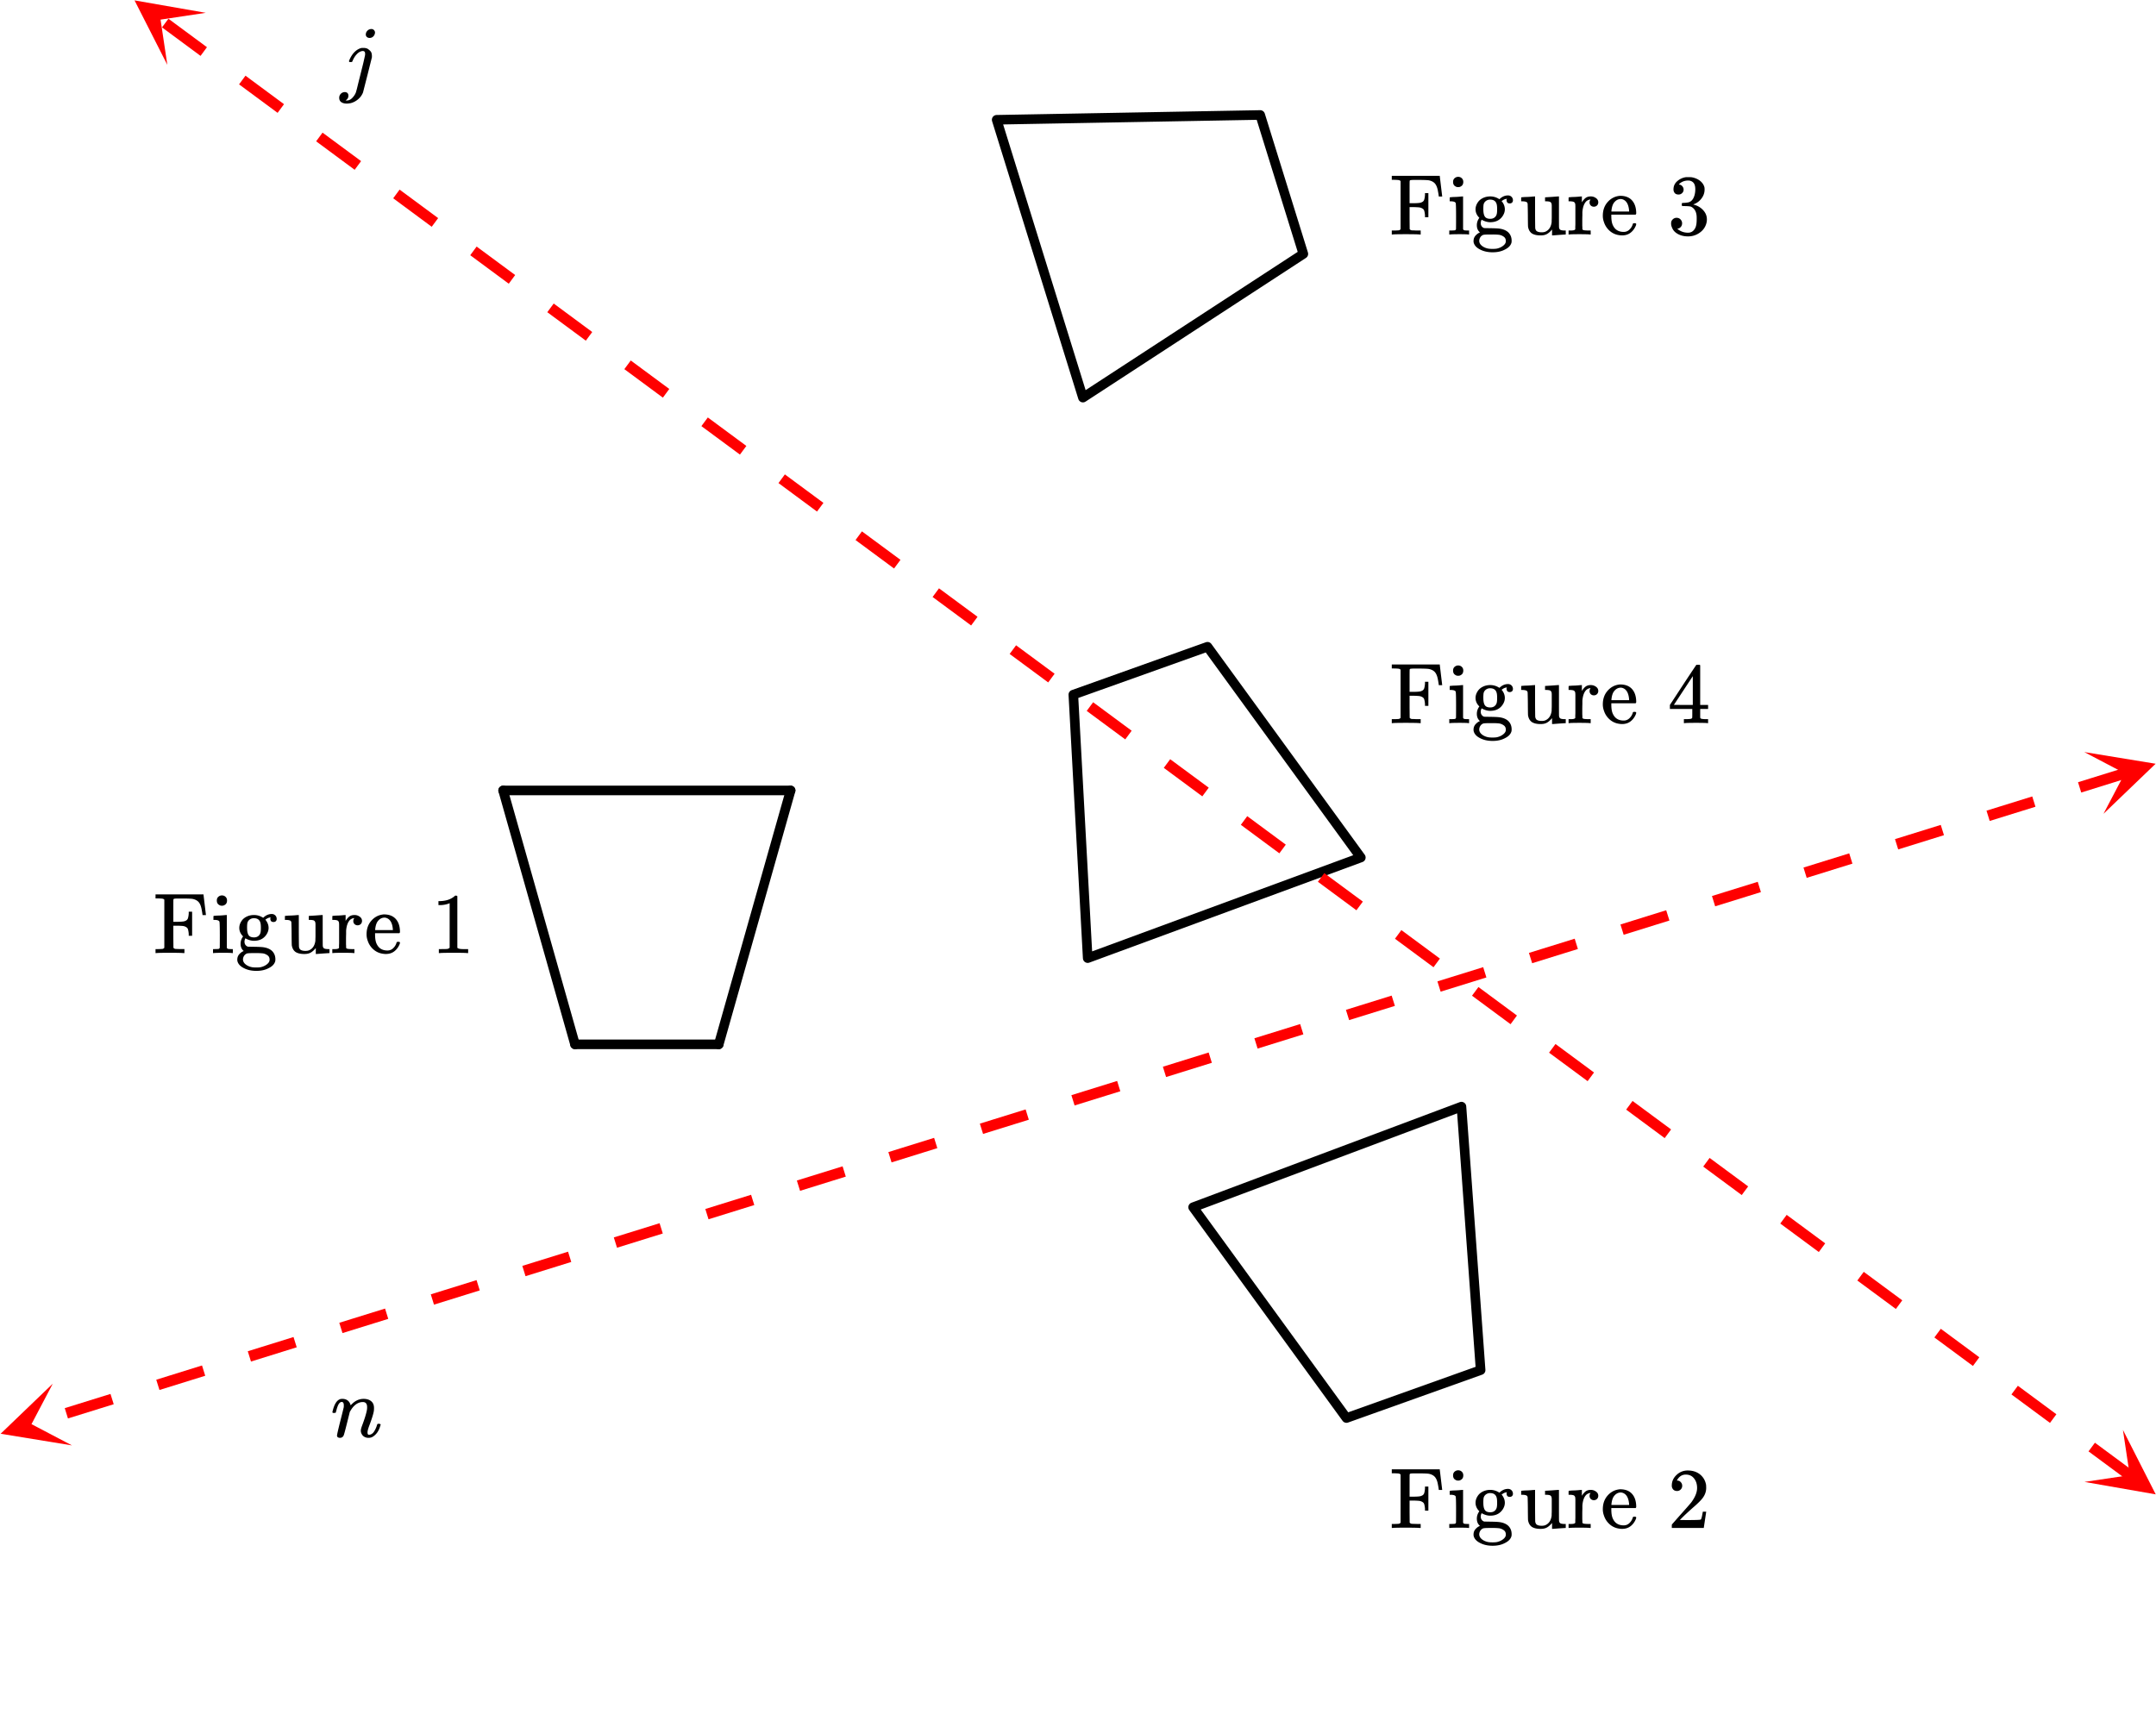 <svg xmlns="http://www.w3.org/2000/svg" xmlns:xlink="http://www.w3.org/1999/xlink" width="449.28" height="360" viewBox="0 0 336.96 270"><defs><symbol overflow="visible" id="j"><path d="M4-8.031c0-.239.082-.442.25-.61a.854.854 0 0 1 .625-.265c.145 0 .27.047.375.14a.608.608 0 0 1 .188.36.91.91 0 0 1-.25.64.793.793 0 0 1-.61.25.62.62 0 0 1-.406-.14A.515.515 0 0 1 4-8.031zm-.11 2.969c0-.27-.12-.407-.359-.407-.094 0-.199.024-.312.063-.242.086-.477.258-.703.515-.23.262-.422.579-.579.954a.525.525 0 0 1-.046.093.223.223 0 0 0-.016.063s-.016.008-.047.015a.165.165 0 0 1-.078.016h-.313c-.074-.07-.078-.164-.015-.281.27-.645.617-1.14 1.047-1.485.3-.238.61-.382.922-.437H3.672c.207 0 .406.043.594.125.226.148.398.297.515.453.114.156.172.387.172.688v.203l-.672 2.687-.718 2.813a2.65 2.65 0 0 1-.735 1.03c-.344.302-.73.509-1.156.626-.23.05-.45.078-.656.078-.356 0-.641-.078-.86-.234-.207-.149-.312-.371-.312-.672 0-.25.09-.465.265-.64a.854.854 0 0 1 .61-.25c.164 0 .3.046.406.14a.572.572 0 0 1 .156.422c0 .32-.148.566-.437.734.05.008.113.016.187.016.313 0 .594-.133.844-.391.258-.262.453-.555.578-.875L2.61.437c.094-.386.207-.851.344-1.406.145-.562.285-1.125.422-1.687.145-.563.266-1.063.36-1.5.1-.438.156-.692.156-.766v-.14zm0 0"/></symbol><symbol overflow="visible" id="k"><path d="M1.453.14a.578.578 0 0 1-.328-.093C1.039-.016 1-.102 1-.22c0-.125.164-.86.5-2.203.344-1.351.523-2.086.547-2.203.008-.04.015-.145.015-.313 0-.351-.109-.53-.328-.53-.21 0-.398.167-.562.5a4.9 4.9 0 0 0-.281.859c-.055.18-.079.273-.079.28-.023.056-.109.079-.265.079H.359C.305-3.8.281-3.844.281-3.875s.02-.125.063-.281c.27-1.063.687-1.657 1.25-1.782.07-.007.148-.015.234-.015.52 0 .899.2 1.14.594.095.18.141.308.141.39 0 .012.004.016.016.016l.156-.14c.551-.571 1.176-.86 1.875-.86.489 0 .88.121 1.172.36.3.241.453.593.453 1.062 0 .21-.011.383-.031.515-.094.512-.344 1.297-.75 2.36-.156.43-.234.746-.234.953 0 .242.07.36.218.36.313 0 .579-.16.797-.485.219-.332.383-.707.5-1.125.02-.07.11-.11.266-.11.176.032.27.07.281.11 0 .012-.023.078-.062.203C7.536-.914 7.113-.328 6.5.016c-.168.082-.36.125-.578.125-.344 0-.637-.11-.875-.329-.219-.25-.328-.515-.328-.796 0-.164.062-.414.187-.75.395-1.051.645-1.852.75-2.407a2.32 2.32 0 0 0 .047-.515c0-.532-.219-.797-.656-.797-.168 0-.29.012-.36.031-.625.137-1.156.586-1.593 1.344L3-3.922l-.453 1.813C2.254-.93 2.082-.301 2.03-.22a.6.6 0 0 1-.578.36zm0 0"/></symbol><symbol overflow="visible" id="l"><path d="M1.719-8.344a.435.435 0 0 0-.266-.156c-.086-.02-.308-.035-.672-.047H.344v-.625h7.5v.063l.187 1.562.188 1.563v.046h-.531v-.046a10.889 10.889 0 0 0-.125-.766c-.086-.52-.231-.91-.438-1.172-.21-.27-.54-.453-.984-.547-.243-.039-.79-.062-1.641-.062h-.64c-.387 0-.606.023-.657.062a.156.156 0 0 0-.062.094c-.012.023-.016.61-.016 1.766v1.718h.703c.375-.007.645-.023.813-.046.175-.02.336-.07.484-.157a.62.62 0 0 0 .297-.39 3.41 3.41 0 0 0 .11-.704v-.28h.53v3.765h-.53v-.281a3.504 3.504 0 0 0-.11-.704.581.581 0 0 0-.297-.374 1.182 1.182 0 0 0-.484-.172c-.168-.02-.438-.036-.813-.047h-.703v1.734l.016 1.719c.07.074.144.125.218.156.07.024.235.031.485.031.094.012.304.016.64.016h.375V0h-.171c-.231-.031-.977-.047-2.235-.047C1.305-.047.648-.03.484 0h-.14v-.625H.78a8.13 8.13 0 0 0 .672-.031.51.51 0 0 0 .266-.172zm0 0"/></symbol><symbol overflow="visible" id="m"><path d="M1.766-9.016c.226.012.41.09.546.235.145.136.22.324.22.562 0 .324-.122.555-.36.688a.716.716 0 0 1-.438.125.7.7 0 0 1-.437-.125c-.242-.133-.36-.364-.36-.688 0-.25.079-.441.235-.578a.837.837 0 0 1 .594-.219zM3.328 0c-.094-.031-.562-.047-1.406-.047C1.109-.047.617-.03.453 0h-.11v-.625h.22c.25 0 .472-.008.671-.031a.375.375 0 0 0 .157-.156c.007-.02.015-.672.015-1.954 0-1.343-.023-2.062-.062-2.156-.074-.176-.34-.266-.797-.266h-.14V-5.5c0-.207.007-.313.03-.313l.126-.015c.093-.008.218-.02.375-.031l.484-.016c.156-.008.316-.02.484-.031.176-.02.305-.032.39-.032.095-.007.145-.015.157-.015H2.5v5.11c.04.093.094.152.156.171.063.024.219.04.469.047h.313V0zm0 0"/></symbol><symbol overflow="visible" id="n"><path d="M4.438-5.516c.394-.394.843-.593 1.343-.593.219 0 .399.074.547.218a.751.751 0 0 1 .219.547.483.483 0 0 1-.14.36.51.51 0 0 1-.36.125c-.281 0-.445-.133-.484-.407-.024-.125-.012-.218.03-.28 0-.009.005-.02.016-.032v-.016a.643.643 0 0 1-.125.032c-.21.03-.406.12-.593.265-.075.043-.11.074-.11.094.02.023.04.043.063.062.289.375.437.778.437 1.204 0 .367-.12.726-.36 1.078-.429.625-1.07.937-1.921.937-.438 0-.887-.129-1.344-.39-.093.187-.14.359-.14.515 0 .313.113.547.343.703.082.055.16.086.235.094.082 0 .406.008.969.016.75.011 1.234.039 1.453.078.55.086.984.273 1.296.562.352.344.532.781.532 1.313 0 .164-.012.273-.032.328-.125.437-.468.789-1.03 1.062-.532.282-1.169.422-1.907.422-.742 0-1.387-.14-1.938-.422-.554-.273-.89-.625-1.015-1.062a.81.81 0 0 1-.031-.281C.39.64.53.32.812.062c.133-.132.274-.238.422-.312l.157-.078C1.066-.598.906-.973.906-1.453c0-.414.13-.8.39-1.156-.398-.395-.593-.836-.593-1.329 0-.374.117-.738.36-1.093.187-.282.453-.504.796-.672.344-.164.723-.25 1.141-.25.457 0 .883.117 1.281.344zM1.921-3.937c0 .492.07.859.219 1.109.156.25.441.375.859.375.281 0 .508-.07.688-.219a.965.965 0 0 0 .343-.594c.032-.144.047-.367.047-.671 0-.301-.016-.532-.047-.688-.105-.55-.453-.828-1.047-.828a1.07 1.07 0 0 0-.687.234.908.908 0 0 0-.344.594 5.144 5.144 0 0 0-.031.688zm3.14 4.25a1.61 1.61 0 0 0-.671-.266A9.157 9.157 0 0 0 3.328 0h-.39c-.606 0-.965.023-1.079.078a.936.936 0 0 0-.421.375A1.05 1.05 0 0 0 1.28 1c0 .094.016.18.047.266.063.207.219.398.469.578.258.176.555.297.89.36.157.03.383.046.688.046.281 0 .504-.016.672-.047.332-.074.625-.2.875-.375.258-.18.422-.371.484-.578a.627.627 0 0 0 .032-.234c0-.313-.125-.547-.375-.704zm0 0"/></symbol><symbol overflow="visible" id="o"><path d="M1.422-5.875l.5-.031c.176-.02.312-.032.406-.032.094-.007.145-.015.156-.015h.032v2.437c.007 1.657.02 2.512.03 2.563.04.187.11.324.204.406.176.137.445.203.813.203.25 0 .457-.039.624-.125.52-.25.829-.738.922-1.469v-.234c.008-.144.016-.32.016-.531v-1.813l-.016-.218c-.03-.164-.101-.282-.203-.344-.093-.063-.293-.098-.593-.11h-.235v-.625c.008 0 .348-.019 1.016-.062.676-.05 1.031-.078 1.062-.078h.094v2.39c0 1.626.004 2.45.016 2.47.03.179.097.296.203.359.101.062.3.101.593.109h.25V0c-.023 0-.359.02-1.015.063-.656.05-1 .078-1.031.078h-.094v-.922c-.387.46-.75.734-1.094.828-.18.062-.418.094-.719.094-.574 0-1.023-.106-1.343-.313-.313-.219-.512-.562-.594-1.031-.012-.063-.024-.676-.031-1.844a60.922 60.922 0 0 0-.032-1.64.535.535 0 0 0-.062-.282c-.094-.144-.367-.218-.813-.218h-.14V-5.5c0-.207.004-.313.015-.313l.157-.015c.082-.008.21-.02.39-.031zm0 0"/></symbol><symbol overflow="visible" id="p"><path d="M.484-.625h.188c.351 0 .566-.063.64-.188v-.109-.297a7.38 7.38 0 0 0 .016-.437v-2.766l-.016-.312c-.03-.164-.101-.282-.203-.344-.105-.063-.304-.098-.593-.11h-.25V-5.5c0-.207.007-.313.03-.313l.142-.015c.082-.008.207-.02.374-.031l.485-.016c.144-.008.3-.02.469-.031.164-.02.296-.032.39-.032.094-.007.145-.015.156-.015h.032v.922c.176-.29.363-.516.562-.672.207-.164.485-.25.828-.25.25 0 .461.055.641.156.352.18.531.434.531.766 0 .199-.07.367-.203.5a.692.692 0 0 1-.484.187.685.685 0 0 1-.485-.187.653.653 0 0 1-.187-.485c0-.156.035-.28.11-.375a.273.273 0 0 0 .03-.078c-.023-.008-.124.012-.312.063-.148.074-.258.14-.328.203-.356.344-.563.914-.625 1.703v.516c-.012.355-.016.656-.016.906v.719c.008.093.016.183.016.265v.266c.039.074.098.121.172.14.082.032.316.055.703.063h.422V0h-.125c-.156-.031-.727-.047-1.703-.047C1.004-.047.5-.03.375 0h-.11v-.625zm0 0"/></symbol><symbol overflow="visible" id="q"><path d="M5.594-3.297c0 .063-.032.125-.094.188H1.703v.203c0 .656.086 1.156.266 1.5.32.668.879 1 1.672 1 .382 0 .707-.145.968-.438.176-.176.317-.406.422-.687.02-.102.047-.164.078-.188.032-.031.102-.047.22-.047.175 0 .265.047.265.141 0 .031-.012.09-.032.172-.18.469-.453.855-.828 1.156-.367.293-.82.438-1.359.438-.18 0-.375-.024-.594-.063a2.754 2.754 0 0 1-1.375-.687 3.04 3.04 0 0 1-.86-1.344 2.84 2.84 0 0 1-.171-.984c0-.833.238-1.532.719-2.094.488-.57 1.093-.907 1.812-1a.857.857 0 0 1 .188-.016c.812 0 1.43.246 1.86.734.425.481.64 1.153.64 2.016zm-1.11-.406c-.074-.977-.402-1.57-.984-1.781a1.03 1.03 0 0 0-.297-.063c-.46 0-.84.219-1.14.656-.18.282-.293.684-.344 1.204v.093h2.765zm0 0"/></symbol><symbol overflow="visible" id="s"><path d="M5.61 0c-.157-.031-.872-.047-2.141-.047C2.207-.047 1.5-.03 1.344 0h-.157v-.625h.344c.52 0 .86-.008 1.016-.031.07-.008.18-.067.328-.172v-6.969c-.023 0-.059.016-.11.047a4.134 4.134 0 0 1-1.39.25h-.25v-.625h.25c.758-.02 1.39-.188 1.89-.5a2.46 2.46 0 0 0 .422-.313c.008-.03.063-.046.157-.046a.36.36 0 0 1 .234.078v8.078c.133.137.43.203.89.203h.798V0zm0 0"/></symbol><symbol overflow="visible" id="t"><path d="M1.484-5.781c-.25 0-.449-.078-.593-.235a.872.872 0 0 1-.22-.609c0-.645.243-1.195.735-1.656a2.46 2.46 0 0 1 1.766-.703c.77 0 1.41.21 1.922.625.508.418.82.964.937 1.64.008.168.016.32.016.453 0 .524-.156 1.012-.469 1.47-.25.374-.758.89-1.516 1.546-.324.281-.777.695-1.359 1.234l-.781.766 1.016.016c1.414 0 2.164-.024 2.25-.079.039-.007.085-.101.14-.28.031-.095.094-.4.188-.923v-.03h.53v.03l-.374 2.47V0h-5v-.25c0-.188.008-.29.031-.313.008-.007.383-.437 1.125-1.28.977-1.095 1.61-1.813 1.89-2.157.602-.82.907-1.57.907-2.25 0-.594-.156-1.086-.469-1.484-.312-.407-.746-.61-1.297-.61-.523 0-.945.235-1.265.703-.024.032-.047.079-.078.141a.274.274 0 0 0-.047.078c0 .012.02.016.062.016a.68.68 0 0 1 .547.25.801.801 0 0 1 .219.562c0 .23-.078.422-.235.578a.76.76 0 0 1-.578.235zm0 0"/></symbol><symbol overflow="visible" id="u"><path d="M1.719-6.25c-.25 0-.446-.07-.578-.219a.863.863 0 0 1-.204-.593c0-.508.196-.938.594-1.282a2.566 2.566 0 0 1 1.407-.625h.203c.312 0 .507.008.593.016.301.043.602.137.907.281.593.305.968.727 1.125 1.266.02.093.03.218.03.375 0 .523-.167.996-.5 1.422-.323.418-.73.714-1.218.89-.055.024-.055.04 0 .047.008 0 .05.012.125.031.55.157 1.016.446 1.39.86.376.418.563.89.563 1.422 0 .367-.086.718-.25 1.062-.218.461-.574.84-1.062 1.14-.492.302-1.04.454-1.64.454-.595 0-1.122-.125-1.579-.375-.46-.25-.766-.586-.922-1.016a1.45 1.45 0 0 1-.14-.656c0-.25.082-.453.25-.61a.831.831 0 0 1 .609-.25c.25 0 .453.087.61.25.163.169.25.372.25.61 0 .21-.063.39-.188.547a.768.768 0 0 1-.469.281l-.094.031c.489.407 1.047.61 1.672.61.5 0 .875-.239 1.125-.719.156-.29.234-.742.234-1.36v-.265c0-.852-.292-1.426-.875-1.719-.124-.05-.398-.082-.812-.093l-.563-.016-.046-.031c-.024-.02-.032-.086-.032-.204 0-.113.008-.18.032-.203.03-.03.054-.046.078-.046.25 0 .508-.02.781-.063.395-.05.695-.27.906-.656.207-.395.313-.867.313-1.422 0-.582-.157-.973-.469-1.172a1.131 1.131 0 0 0-.64-.188c-.45 0-.844.122-1.188.36l-.125.094a.671.671 0 0 0-.094.109l-.047.047a.88.88 0 0 0 .094.031c.176.024.328.11.453.266.125.148.188.32.188.515a.715.715 0 0 1-.235.547.76.76 0 0 1-.562.219zm0 0"/></symbol><symbol overflow="visible" id="v"><path d="M6.234 0c-.125-.031-.71-.047-1.75-.047-1.074 0-1.671.016-1.796.047h-.126v-.625h.422c.383-.008.618-.031.704-.063a.286.286 0 0 0 .171-.14c.008-.008.016-.25.016-.719v-.672h-3.5v-.625l2.031-3.11A431.58 431.58 0 0 1 4.5-9.108c.02-.008.113-.016.281-.016h.25l.078.078v6.203h1.235v.625H5.109V-.89a.25.25 0 0 0 .079.157c.07.062.328.101.765.109h.39V0zm-2.28-2.844v-4.5L1-2.859l1.469.015zm0 0"/></symbol><clipPath id="a"><path d="M0 0h336.96v269.602H0zm0 0"/></clipPath><clipPath id="b"><path d="M325 223h11.96v11H325zm0 0"/></clipPath><clipPath id="c"><path d="M333.914 237.672l-54.875-40.57 40.57-54.875 54.875 40.57zm0 0"/></clipPath><clipPath id="d"><path d="M21 0h12v11H21zm0 0"/></clipPath><clipPath id="e"><path d="M26.152 10.137l-54.875-40.57 40.57-54.876 54.876 40.57zm0 0"/></clipPath><clipPath id="f"><path d="M325 117h11.96v11H325zm0 0"/></clipPath><clipPath id="g"><path d="M338.406 124.215l-65.164 20.265-20.265-65.164 65.164-20.265zm0 0"/></clipPath><clipPath id="h"><path d="M0 216h12v10H0zm0 0"/></clipPath><clipPath id="i"><path d="M11.25 225.953l-65.164 20.266-20.262-65.164 65.164-20.266zm0 0"/></clipPath></defs><g clip-path="url(#a)" fill="#fff"><path d="M0 0h337v269.602H0zm0 0"/><path d="M0 0h337v269.602H0zm0 0"/></g><path d="M89.867 163.258l-11.234-39.692" fill="red" stroke-width="1.498" stroke-linecap="round" stroke="#000"/><path d="M78.633 123.566h44.933" fill="none" stroke-width="1.498" stroke-linecap="round" stroke="#000"/><path d="M123.566 123.566l-11.234 39.692" fill="red" stroke-width="1.498" stroke-linecap="round" stroke="#000"/><path d="M112.332 163.258H89.867" fill="none" stroke-width="1.498" stroke-linecap="round" stroke="#000"/><path d="M203.7 39.691l-6.743-21.718M196.957 17.973l-41.187.75M155.77 18.723l13.48 43.433M169.25 62.156l34.45-22.465M188.719 101.102l23.965 32.949M212.684 134.05l-42.688 15.727M169.996 149.777l-2.246-41.187M167.75 108.59l20.969-7.488M210.438 221.672l-23.965-32.953M186.473 188.719l41.937-15.727M228.41 172.992l2.996 41.192M231.406 214.184l-20.968 7.488" fill="red" stroke-width="1.498" stroke-linecap="round" stroke="#000"/><path d="M332.434 231.34l-6.02-4.453 1-1.356 6.024 4.453m-13.047-7.55l-6.024-4.45 1.004-1.355 6.02 4.453m-13.043-7.55l-6.024-4.454 1.004-1.355 6.02 4.453m-13.043-7.551l-6.024-4.45 1.004-1.355 6.02 4.453m-13.043-7.55l-6.024-4.453 1-1.356 6.024 4.453m-13.047-7.55l-6.02-4.45 1-1.355 6.024 4.453m-13.047-7.55l-6.02-4.454 1-1.356 6.024 4.454m-13.047-7.547l-6.024-4.453 1.004-1.356 6.02 4.453m-13.043-7.55l-6.024-4.454 1.004-1.355 6.02 4.453m-13.043-7.547l-6.023-4.453 1-1.355 6.023 4.453m-13.047-7.551l-6.02-4.453 1-1.352 6.024 4.45m-13.047-7.547l-6.02-4.454 1-1.355 6.024 4.453m-13.047-7.55l-6.02-4.454 1-1.351 6.024 4.449m-13.047-7.547l-6.023-4.453 1.004-1.356 6.02 4.453m-13.044-7.55l-6.023-4.45 1.004-1.355 6.02 4.45m-13.044-7.548l-6.023-4.453 1-1.355 6.023 4.453m-13.047-7.55l-6.02-4.45 1-1.356 6.024 4.45m-13.047-7.547l-6.02-4.453 1-1.356 6.024 4.453m-13.047-7.55l-6.023-4.45 1.004-1.355 6.023 4.453m-13.047-7.55l-6.023-4.454 1.004-1.355 6.02 4.453m-13.043-7.551l-6.024-4.45 1.004-1.355 6.02 4.453m-13.043-7.55l-6.024-4.454 1-1.355 6.024 4.453M67.473 35.45l-6.02-4.453 1-1.355 6.024 4.453M55.43 26.543l-6.02-4.453 1-1.356 6.024 4.453m-13.047-7.546l-6.024-4.453 1.004-1.356 6.02 4.453m-13.043-7.55L25.32 4.28l1.004-1.351 6.02 4.449" fill="red"/><g clip-path="url(#b)"><g clip-path="url(#c)"><path d="M325.785 231.66l11.133 1.945-5.125-10.074 1.062 7.07zm0 0" fill="red"/></g></g><g clip-path="url(#d)"><g clip-path="url(#e)"><path d="M26.152 10.137L21.027.059 32.16 2.004l-7.066 1.062zm0 0" fill="red"/></g></g><path d="M332.422 121.664l-7.149 2.227-.5-1.61 7.149-2.226m-13.8 6.058l-7.153 2.223-.5-1.61 7.152-2.222m-13.8 6.055l-7.153 2.226-.5-1.61 7.152-2.222m-13.804 6.055l-7.149 2.222-.5-1.609 7.149-2.223m-13.801 6.059l-7.152 2.223-.5-1.61 7.152-2.222m-13.8 6.054l-7.153 2.227-.5-1.61 7.148-2.226m-13.8 6.059l-7.15 2.222-.503-1.61 7.152-2.222m-13.8 6.059l-7.153 2.222-.5-1.609 7.153-2.223m-13.801 6.055l-7.153 2.223-.5-1.606 7.149-2.226m-13.8 6.058l-7.153 2.223-.5-1.61 7.152-2.222m-13.8 6.055l-7.153 2.226-.5-1.61 7.152-2.226m-13.804 6.059l-7.149 2.222-.5-1.609 7.149-2.223m-13.801 6.06l-7.152 2.222-.5-1.61 7.152-2.222m-13.8 6.054l-7.153 2.227-.5-1.61 7.152-2.226m-13.805 6.059l-7.148 2.222-.5-1.61 7.148-2.222m-13.8 6.055l-7.153 2.226-.5-1.609 7.153-2.223m-13.801 6.055l-7.153 2.223-.5-1.61 7.153-2.222m-13.805 6.058l-7.148 2.223-.5-1.61 7.148-2.222m-13.8 6.055l-7.153 2.226-.5-1.61 7.152-2.226m-13.8 6.059l-7.153 2.223-.5-1.61 7.153-2.222m-13.805 6.054l-7.149 2.227-.5-1.61 7.149-2.222m-13.8 6.054l-7.153 2.223-.5-1.605 7.152-2.227m-13.8 6.059l-7.153 2.222-.5-1.61 7.148-2.222" fill="red"/><g clip-path="url(#f)"><g clip-path="url(#g)"><path d="M328.75 127.219l8.152-7.828-11.152-1.825 6.328 3.325zm0 0" fill="red"/></g></g><g clip-path="url(#h)"><g clip-path="url(#i)"><path d="M11.25 225.953L.098 224.13 8.25 216.3l-3.328 6.328zm0 0" fill="red"/></g></g><use xlink:href="#j" x="53.171" y="13.443"/><use xlink:href="#k" x="51.673" y="224.629"/><use xlink:href="#l" x="23.964" y="148.991"/><use xlink:href="#m" x="32.951" y="148.991"/><use xlink:href="#n" x="36.696" y="148.991"/><use xlink:href="#o" x="44.184" y="148.991"/><use xlink:href="#p" x="51.673" y="148.991"/><use xlink:href="#q" x="56.916" y="148.991"/><use xlink:href="#r" x="63.656" y="148.991"/><use xlink:href="#s" x="67.4" y="148.991"/><use xlink:href="#l" x="217.178" y="238.858"/><use xlink:href="#m" x="226.164" y="238.858"/><use xlink:href="#n" x="229.909" y="238.858"/><use xlink:href="#o" x="237.398" y="238.858"/><use xlink:href="#p" x="244.887" y="238.858"/><use xlink:href="#q" x="250.129" y="238.858"/><use xlink:href="#r" x="256.869" y="238.858"/><use xlink:href="#t" x="260.613" y="238.858"/><use xlink:href="#l" x="217.178" y="36.658"/><use xlink:href="#m" x="226.164" y="36.658"/><use xlink:href="#n" x="229.909" y="36.658"/><use xlink:href="#o" x="237.398" y="36.658"/><use xlink:href="#p" x="244.887" y="36.658"/><use xlink:href="#q" x="250.129" y="36.658"/><use xlink:href="#r" x="256.869" y="36.658"/><use xlink:href="#u" x="260.613" y="36.658"/><use xlink:href="#l" x="217.178" y="113.045"/><use xlink:href="#m" x="226.164" y="113.045"/><use xlink:href="#n" x="229.909" y="113.045"/><use xlink:href="#o" x="237.398" y="113.045"/><use xlink:href="#p" x="244.887" y="113.045"/><use xlink:href="#q" x="250.129" y="113.045"/><use xlink:href="#r" x="256.869" y="113.045"/><use xlink:href="#v" x="260.613" y="113.045"/></svg>